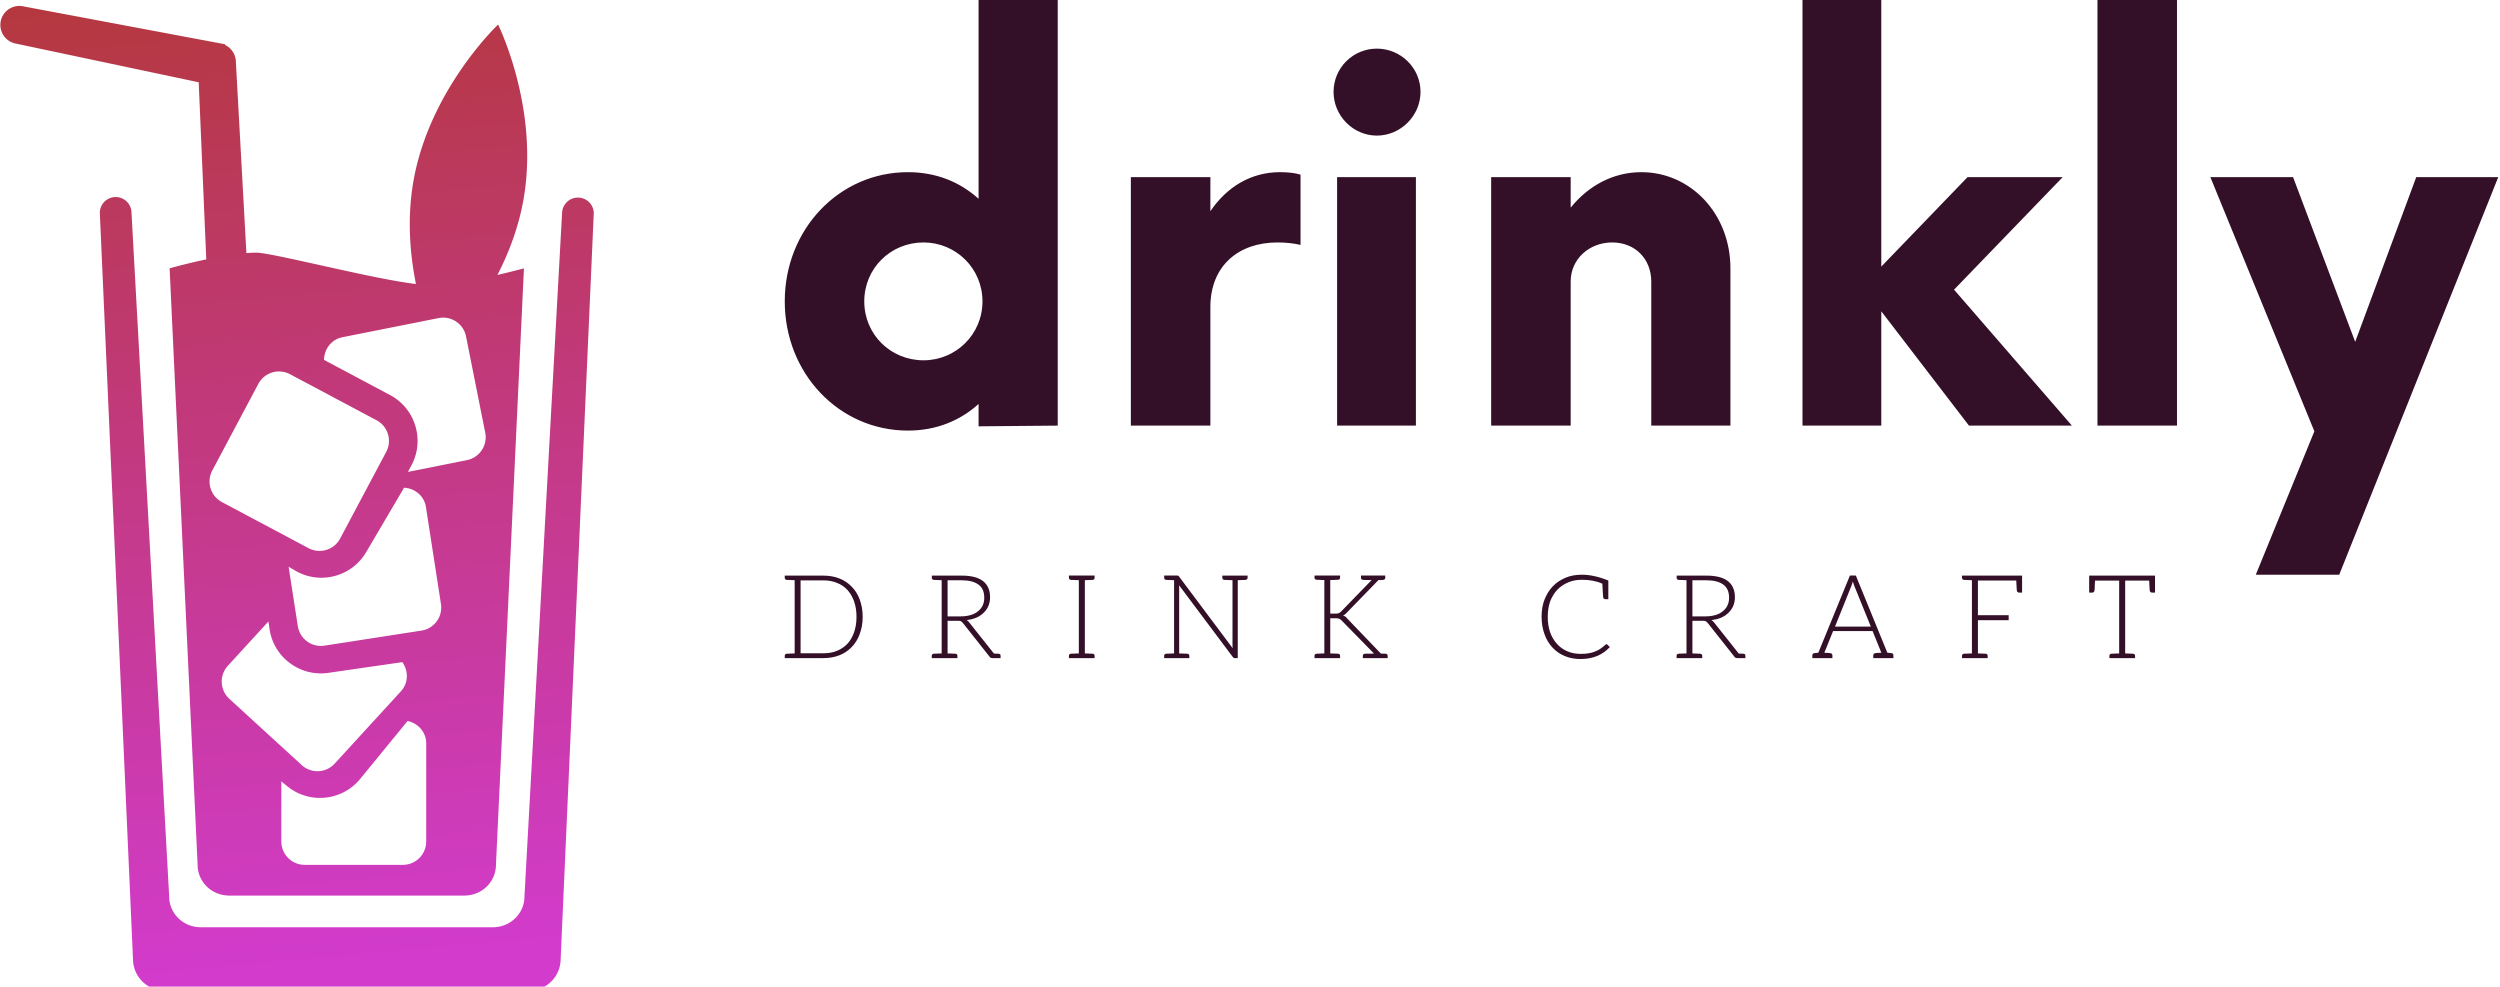 <svg data-v-423bf9ae="" xmlns="http://www.w3.org/2000/svg" viewBox="0 0 261 103" class="iconLeftSlogan"><!----><!----><!----><g data-v-423bf9ae="" id="818d9771-0525-4d57-a8ef-e16e19764331" fill="#341028" transform="matrix(3.706,0,0,3.706,79.927,-2.261)"><path d="M6.00 0.61L6.00 6.21C5.48 5.74 4.81 5.46 4.01 5.46C2.07 5.46 0.54 7.07 0.54 9.10C0.54 11.13 2.07 12.74 4.01 12.74C4.81 12.74 5.48 12.46 6.00 11.99L6.00 12.62L8.23 12.60L8.23 0.61ZM4.45 10.76C3.52 10.76 2.78 10.03 2.78 9.10C2.78 8.17 3.52 7.44 4.45 7.44C5.36 7.44 6.11 8.17 6.11 9.10C6.11 10.03 5.36 10.76 4.45 10.76ZM14.49 5.46C13.67 5.46 12.99 5.88 12.53 6.56L12.53 5.60L10.29 5.60L10.29 12.60L12.53 12.60L12.53 9.26C12.53 8.10 13.32 7.44 14.42 7.44C14.68 7.44 14.91 7.47 15.07 7.51L15.07 5.53C14.91 5.48 14.70 5.46 14.49 5.46ZM17.22 4.43C17.89 4.43 18.45 3.87 18.45 3.20C18.45 2.52 17.89 1.98 17.22 1.98C16.55 1.98 16.00 2.52 16.00 3.20C16.00 3.87 16.55 4.43 17.22 4.43ZM16.10 12.60L18.32 12.60L18.32 5.60L16.10 5.60ZM24.67 5.46C23.87 5.46 23.17 5.85 22.68 6.46L22.68 5.60L20.44 5.60L20.44 12.60L22.68 12.60L22.68 8.54C22.68 7.91 23.20 7.44 23.85 7.44C24.50 7.44 24.95 7.91 24.95 8.54L24.95 12.60L27.18 12.60L27.18 8.17C27.18 6.63 26.06 5.46 24.67 5.46ZM36.80 12.60L33.48 8.77L36.54 5.60L33.86 5.60L31.43 8.12L31.43 0.61L29.21 0.61L29.21 12.60L31.43 12.60L31.43 9.38L33.90 12.60ZM37.52 12.60L39.76 12.60L39.76 0.61L37.52 0.61ZM46.50 5.60L44.78 10.24L43.03 5.60L40.70 5.60L43.63 12.76L41.98 16.80L44.33 16.80L48.81 5.60Z"></path></g><defs data-v-423bf9ae=""><linearGradient data-v-423bf9ae="" gradientTransform="rotate(447.05)" id="4b7f9992-bccf-4304-a70c-f9572f279843" x1="0%" y1="0%" x2="100%" y2="0%"><stop data-v-423bf9ae="" offset="0%" style="stop-color: rgb(181, 56, 62); stop-opacity: 1;"></stop><stop data-v-423bf9ae="" offset="100%" style="stop-color: rgb(210, 59, 204); stop-opacity: 1;"></stop></linearGradient></defs><g data-v-423bf9ae="" id="600118d0-889d-4edb-82bf-0a457ce88995" transform="matrix(1.069,0,0,1.069,0.036,0.618)" stroke="none" fill="url(#4b7f9992-bccf-4304-a70c-f9572f279843)"><path d="M21.64 48.456l8.458 4.5a2.282 2.282 0 003.089-.943l4.497-8.458a2.282 2.282 0 00-.943-3.09l-8.455-4.498a2.285 2.285 0 00-3.09.943L20.7 45.366a2.284 2.284 0 00.94 3.09m9.973-13.884l6.44 3.426A5.054 5.054 0 0140.525 41a5.044 5.044 0 01-.378 3.869l-.341.639 5.754-1.147a2.284 2.284 0 001.794-2.688l-1.873-9.391a2.278 2.278 0 00-2.68-1.796l-9.396 1.871c-1.077.214-1.78 1.161-1.792 2.215M43.03 58.407l-1.466-9.467c-.168-1.086-1.082-1.828-2.135-1.888l-3.7 6.287a5.037 5.037 0 01-3.106 2.342 5.041 5.041 0 01-3.849-.545l-.623-.367.899 5.799a2.284 2.284 0 002.609 1.908l9.461-1.468a2.278 2.278 0 001.91-2.601m-1.439 13.62c0-1.098-.791-1.972-1.821-2.192l-4.62 5.646a5.046 5.046 0 01-3.429 1.839 5.038 5.038 0 01-3.719-1.129l-.56-.457v5.867a2.282 2.282 0 002.286 2.284l9.575-.001a2.278 2.278 0 002.286-2.276l.002-9.581zM22.364 67.67l7.062 6.465a2.278 2.278 0 003.224-.136l6.471-7.065c.743-.809.749-1.988.137-2.846l-7.22 1.045a5.05 5.05 0 01-3.77-.959 5.042 5.042 0 01-1.982-3.345l-.103-.715-3.963 4.327a2.285 2.285 0 00.144 3.229M19.372 7.457L1.4 3.655A1.855 1.855 0 112.316.058L21.96 3.747l-.02.066a1.851 1.851 0 011.062 1.662l1.029 18.665c.334-.026.657-.044.953-.044 1.577 0 11.2 2.534 15.603 3.064-.58-2.907-.887-6.447-.231-10.122 1.598-8.932 8.255-15.217 8.255-15.217s4.07 8.203 2.472 17.138c-.486 2.719-1.443 5.187-2.537 7.314 1.502-.345 2.59-.647 2.59-.647l-2.733 58.23c0 1.709-1.389 3.03-3.1 3.03H22.364c-1.709 0-3.1-1.321-3.1-3.03l-2.733-58.23s1.616-.459 3.58-.873l-.739-17.296zm38.584 12.755L54.72 93.076a3.096 3.096 0 01-3.096 3.095H16.048a3.095 3.095 0 01-3.094-3.095L9.715 20.212a1.547 1.547 0 013.094 0l3.677 66.741c0 1.705 1.39 3.027 3.097 3.027h28.502c1.714 0 3.102-1.322 3.102-3.027l3.673-66.741a1.549 1.549 0 013.096 0"></path></g><!----><g data-v-423bf9ae="" id="c9f512d2-d17e-4d95-aaa4-cb43f6590805" fill="#341028" transform="matrix(0.87,0,0,0.87,81.319,56.684)"><path d="M9.70 6.80C9.48 6.19 9.16 5.68 8.74 5.25C8.32 4.82 7.83 4.48 7.25 4.26C6.68 4.03 6.02 3.92 5.32 3.92L1.89 3.92L0.70 3.92L0.70 4.19C0.70 4.34 0.80 4.42 0.98 4.44L1.12 4.44C1.19 4.44 1.29 4.45 1.43 4.45C1.57 4.45 1.72 4.47 1.89 4.47L1.89 13.26C1.72 13.26 1.57 13.27 1.43 13.27C1.29 13.27 1.19 13.29 1.12 13.29L0.98 13.29C0.80 13.30 0.70 13.38 0.70 13.54L0.70 13.82L1.89 13.82L5.32 13.82C6.02 13.82 6.68 13.71 7.25 13.48C7.83 13.26 8.32 12.92 8.74 12.49C9.16 12.05 9.48 11.54 9.70 10.92C9.93 10.30 10.05 9.63 10.05 8.86C10.05 8.11 9.93 7.42 9.70 6.80ZM9.02 10.72C8.82 11.27 8.57 11.72 8.22 12.10C7.87 12.47 7.45 12.75 6.96 12.95C6.47 13.15 5.92 13.24 5.32 13.24L2.60 13.24L2.60 4.49L5.32 4.49C5.92 4.49 6.47 4.59 6.96 4.79C7.45 4.98 7.87 5.26 8.22 5.64C8.57 6.02 8.82 6.47 9.02 7.01C9.21 7.56 9.31 8.18 9.31 8.86C9.31 9.56 9.21 10.18 9.02 10.72ZM26.33 13.29L26.24 13.29L26.05 13.29C25.97 13.29 25.89 13.27 25.80 13.27L22.83 9.53C22.75 9.42 22.64 9.32 22.53 9.25C22.96 9.21 23.35 9.11 23.70 8.96C24.05 8.81 24.33 8.61 24.58 8.37C24.82 8.13 25.02 7.85 25.14 7.55C25.27 7.24 25.34 6.89 25.34 6.51C25.34 5.66 25.06 5.03 24.50 4.58C23.94 4.14 23.09 3.92 21.94 3.92L19.53 3.92L18.35 3.92L18.35 4.19C18.35 4.34 18.44 4.42 18.62 4.44L18.76 4.44C18.83 4.44 18.93 4.45 19.07 4.45C19.21 4.45 19.36 4.47 19.53 4.47L19.53 13.26C19.36 13.26 19.21 13.27 19.07 13.27C18.93 13.27 18.83 13.29 18.76 13.29L18.62 13.29C18.44 13.30 18.34 13.38 18.34 13.54L18.34 13.82L19.53 13.82L20.24 13.82L21.42 13.82L21.42 13.54C21.42 13.38 21.32 13.30 21.14 13.29L21 13.29C20.93 13.29 20.83 13.27 20.69 13.27C20.55 13.27 20.41 13.26 20.24 13.26L20.24 9.34L21.42 9.34C21.62 9.34 21.76 9.35 21.84 9.39C21.92 9.44 22.01 9.52 22.09 9.62L25.27 13.64C25.33 13.71 25.37 13.75 25.42 13.78C25.48 13.80 25.55 13.82 25.62 13.82L25.69 13.82L26.24 13.82L26.60 13.82L26.60 13.54C26.60 13.38 26.52 13.30 26.33 13.29ZM21.84 8.81L20.24 8.81L20.24 4.48L21.94 4.48C22.82 4.48 23.49 4.66 23.95 5.00C24.42 5.33 24.64 5.87 24.64 6.57C24.64 6.92 24.58 7.21 24.46 7.49C24.33 7.77 24.14 7.99 23.90 8.19C23.66 8.39 23.37 8.55 23.02 8.65C22.67 8.75 22.27 8.81 21.84 8.81ZM37.62 4.44C37.80 4.42 37.88 4.34 37.88 4.19L37.88 3.91L36.71 3.91L35.99 3.91L34.80 3.91L34.80 4.19C34.80 4.34 34.90 4.42 35.08 4.44L35.22 4.44C35.29 4.44 35.39 4.45 35.53 4.45C35.67 4.45 35.83 4.47 35.99 4.47L35.99 13.26C35.83 13.26 35.67 13.27 35.53 13.27C35.39 13.27 35.29 13.29 35.22 13.29L35.08 13.29C34.90 13.30 34.80 13.38 34.80 13.54L34.80 13.82L35.99 13.82L36.71 13.82L37.88 13.82L37.88 13.54C37.88 13.38 37.80 13.30 37.62 13.29L37.48 13.29C37.41 13.29 37.31 13.27 37.17 13.27C37.03 13.27 36.88 13.26 36.71 13.26L36.71 4.47C36.88 4.47 37.03 4.45 37.17 4.45C37.31 4.45 37.41 4.44 37.48 4.44ZM55.06 3.92L54.43 3.92L53.21 3.92L53.21 4.19C53.21 4.34 53.31 4.42 53.49 4.44L53.63 4.44C53.70 4.44 53.82 4.45 53.96 4.45C54.10 4.45 54.26 4.47 54.43 4.47L54.43 12.22C54.43 12.35 54.43 12.49 54.45 12.63L48.03 4.05C47.99 3.99 47.96 3.95 47.92 3.93C47.88 3.92 47.84 3.91 47.77 3.91L47.42 3.91L46.23 3.91L46.23 4.19C46.23 4.34 46.33 4.42 46.51 4.44L46.65 4.44C46.72 4.44 46.82 4.45 46.96 4.45C47.10 4.45 47.25 4.47 47.42 4.47L47.42 13.26C47.25 13.26 47.10 13.27 46.96 13.27C46.82 13.27 46.72 13.29 46.65 13.29L46.51 13.29C46.33 13.30 46.23 13.38 46.23 13.54L46.23 13.82L47.42 13.82L48.03 13.82L49.25 13.82L49.25 13.54C49.25 13.38 49.15 13.30 48.97 13.29L48.83 13.29C48.76 13.29 48.64 13.27 48.50 13.27C48.36 13.27 48.20 13.26 48.03 13.26L48.03 5.49C48.03 5.36 48.03 5.22 48.02 5.08L54.46 13.68C54.53 13.78 54.60 13.82 54.71 13.82L55.06 13.82L55.06 4.47C55.23 4.47 55.37 4.45 55.51 4.45C55.65 4.45 55.76 4.44 55.83 4.44L55.96 4.44C56.14 4.42 56.24 4.34 56.24 4.19L56.24 3.92ZM72.77 13.29L72.69 13.29L72.51 13.29C72.42 13.29 72.32 13.27 72.23 13.27L68.19 9.06C68.11 8.96 68.04 8.89 67.96 8.83C67.87 8.78 67.79 8.74 67.69 8.71C67.77 8.68 67.84 8.64 67.91 8.58C67.98 8.53 68.07 8.46 68.15 8.36L71.95 4.45L72.21 4.45C72.30 4.45 72.35 4.44 72.39 4.44L72.48 4.44C72.66 4.42 72.76 4.34 72.76 4.19L72.76 3.91L71.78 3.91L71.65 3.91L69.85 3.91L69.85 4.19C69.85 4.34 69.94 4.42 70.13 4.44L70.29 4.44C70.39 4.44 70.52 4.45 70.69 4.45L71.13 4.45L67.47 8.22C67.41 8.27 67.35 8.33 67.31 8.36C67.27 8.39 67.21 8.40 67.16 8.43C67.10 8.44 67.06 8.47 66.99 8.47C66.92 8.48 66.84 8.48 66.75 8.48L66.16 8.48L66.16 4.45C66.33 4.45 66.49 4.44 66.63 4.44C66.77 4.44 66.86 4.42 66.93 4.42L67.07 4.42C67.26 4.41 67.34 4.33 67.34 4.17L67.34 3.91L66.16 3.91L65.45 3.91L64.27 3.91L64.27 4.17C64.27 4.33 64.37 4.41 64.55 4.42L64.68 4.42C64.75 4.42 64.86 4.44 65.00 4.44C65.14 4.44 65.28 4.45 65.45 4.45L65.45 13.26C65.28 13.26 65.14 13.27 65.00 13.27C64.86 13.27 64.75 13.29 64.68 13.29L64.55 13.29C64.37 13.30 64.27 13.38 64.27 13.54L64.27 13.82L65.45 13.82L66.16 13.82L67.34 13.82L67.34 13.54C67.34 13.38 67.26 13.30 67.07 13.29L66.93 13.29C66.86 13.29 66.77 13.27 66.63 13.27C66.49 13.27 66.33 13.26 66.16 13.26L66.16 9.04L66.81 9.04C66.92 9.04 67.02 9.04 67.09 9.06C67.16 9.07 67.21 9.09 67.27 9.11C67.33 9.14 67.38 9.17 67.42 9.21C67.47 9.25 67.51 9.28 67.56 9.34L71.41 13.27C71.27 13.27 71.11 13.29 70.94 13.29L70.53 13.29L70.35 13.29C70.17 13.30 70.07 13.38 70.07 13.54L70.07 13.82L71.95 13.82L72.00 13.82L72.17 13.82L72.76 13.82L73.05 13.82L73.05 13.54C73.05 13.38 72.95 13.30 72.77 13.29ZM99.43 12.21C99.40 12.18 99.36 12.15 99.32 12.15C99.29 12.15 99.27 12.15 99.25 12.17C99.23 12.18 99.20 12.21 99.18 12.22C98.98 12.40 98.77 12.56 98.57 12.70C98.38 12.84 98.17 12.94 97.93 13.03C97.69 13.13 97.44 13.20 97.16 13.24C96.88 13.29 96.57 13.31 96.22 13.31C95.66 13.31 95.12 13.22 94.64 13.01C94.15 12.81 93.74 12.52 93.39 12.14C93.04 11.76 92.75 11.28 92.55 10.74C92.36 10.19 92.26 9.56 92.26 8.86C92.26 8.18 92.36 7.56 92.55 7.01C92.76 6.47 93.04 6.01 93.41 5.61C93.77 5.24 94.21 4.94 94.71 4.73C95.21 4.52 95.76 4.42 96.36 4.42C97.26 4.42 98.08 4.56 98.81 4.89C98.85 5.78 98.90 6.30 98.90 6.41C98.91 6.64 98.99 6.75 99.19 6.75L99.53 6.75L99.53 4.51C98.35 4.03 97.29 3.81 96.36 3.81C95.65 3.81 95.00 3.92 94.40 4.17C93.81 4.42 93.28 4.76 92.86 5.21C92.43 5.66 92.11 6.19 91.87 6.80C91.63 7.42 91.52 8.11 91.52 8.86C91.52 9.63 91.64 10.32 91.87 10.95C92.09 11.58 92.41 12.10 92.82 12.54C93.23 12.99 93.72 13.33 94.29 13.57C94.86 13.80 95.48 13.93 96.17 13.93C96.57 13.93 96.95 13.90 97.30 13.83C97.64 13.76 97.96 13.66 98.25 13.54C98.53 13.41 98.80 13.26 99.04 13.09C99.27 12.91 99.50 12.73 99.71 12.50ZM115.71 13.29L115.61 13.29L115.43 13.29C115.35 13.29 115.26 13.27 115.18 13.27L112.21 9.53C112.13 9.42 112.01 9.32 111.90 9.25C112.34 9.21 112.73 9.11 113.08 8.96C113.43 8.81 113.71 8.61 113.96 8.37C114.20 8.13 114.39 7.85 114.52 7.55C114.65 7.24 114.72 6.89 114.72 6.51C114.72 5.66 114.44 5.03 113.88 4.58C113.32 4.14 112.46 3.92 111.31 3.92L108.91 3.92L107.73 3.92L107.73 4.19C107.73 4.34 107.81 4.42 108.00 4.44L108.14 4.44C108.21 4.44 108.30 4.45 108.44 4.45C108.58 4.45 108.74 4.47 108.91 4.47L108.91 13.26C108.74 13.26 108.58 13.27 108.44 13.27C108.30 13.27 108.21 13.29 108.14 13.29L108.00 13.29C107.81 13.30 107.72 13.38 107.72 13.54L107.72 13.82L108.91 13.82L109.62 13.82L110.80 13.82L110.80 13.54C110.80 13.38 110.70 13.30 110.52 13.29L110.38 13.29C110.31 13.29 110.21 13.27 110.07 13.27C109.93 13.27 109.79 13.26 109.62 13.26L109.62 9.34L110.80 9.34C110.99 9.34 111.13 9.35 111.22 9.39C111.30 9.44 111.38 9.52 111.47 9.62L114.65 13.64C114.70 13.71 114.74 13.75 114.80 13.78C114.86 13.80 114.93 13.82 115.00 13.82L115.07 13.82L115.61 13.82L115.98 13.82L115.98 13.54C115.98 13.38 115.89 13.30 115.71 13.29ZM111.22 8.81L109.62 8.81L109.62 4.48L111.31 4.48C112.20 4.48 112.87 4.66 113.33 5.00C113.79 5.33 114.02 5.87 114.02 6.57C114.02 6.92 113.96 7.21 113.83 7.49C113.71 7.77 113.51 7.99 113.27 8.19C113.04 8.39 112.74 8.55 112.39 8.65C112.04 8.75 111.65 8.81 111.22 8.81ZM133.48 13.22L133.01 13.17L129.23 3.91L128.52 3.91L124.73 13.17L124.28 13.22C124.10 13.23 124.01 13.33 124.01 13.50L124.01 13.82L124.46 13.82L124.75 13.82L125.01 13.82L125.10 13.82L126.42 13.82L126.42 13.50C126.42 13.31 126.31 13.23 126.10 13.22C126.08 13.22 126.06 13.20 126.01 13.20C125.97 13.20 125.92 13.19 125.82 13.19C125.72 13.19 125.59 13.19 125.45 13.17L126.43 10.75L126.50 10.57L131.24 10.57L131.31 10.75L132.29 13.17C132.15 13.19 132.03 13.19 131.94 13.19C131.84 13.19 131.77 13.20 131.73 13.20C131.68 13.20 131.66 13.22 131.64 13.22C131.43 13.23 131.32 13.31 131.32 13.50L131.32 13.82L132.64 13.82L132.73 13.82L133 13.82L133.28 13.82L133.74 13.82L133.74 13.50C133.74 13.33 133.66 13.23 133.48 13.22ZM128.67 5.22C128.70 5.14 128.74 5.04 128.77 4.94C128.80 4.84 128.84 4.75 128.87 4.63C128.90 4.75 128.94 4.84 128.97 4.94C129.00 5.04 129.04 5.12 129.07 5.21L131.03 10.04L126.73 10.04ZM149.10 3.92L148.75 3.92L143.16 3.92L141.97 3.92L141.97 4.19C141.97 4.34 142.07 4.42 142.25 4.44L142.39 4.44C142.46 4.44 142.56 4.45 142.70 4.45C142.84 4.45 143.00 4.47 143.16 4.47L143.16 13.26C143.00 13.26 142.84 13.27 142.70 13.27C142.56 13.27 142.46 13.29 142.39 13.29L142.25 13.29C142.07 13.30 141.97 13.38 141.97 13.54L141.97 13.82L143.16 13.82L143.88 13.82L145.05 13.82L145.05 13.54C145.05 13.38 144.97 13.30 144.79 13.29L144.65 13.29C144.58 13.29 144.48 13.27 144.34 13.27C144.20 13.27 144.05 13.26 143.88 13.26L143.88 9.27L147.57 9.27L147.57 8.67L143.88 8.67L143.88 4.51L148.48 4.51C148.51 5.18 148.54 5.56 148.54 5.63C148.55 5.85 148.65 5.96 148.85 5.96L149.18 5.96L149.18 3.92ZM165.03 3.92L164.84 3.92L157.54 3.92L157.33 3.92L157.23 3.92L157.23 5.96L157.58 5.96C157.78 5.96 157.86 5.85 157.88 5.63C157.88 5.53 157.91 5.17 157.93 4.52L160.83 4.52L160.83 13.26C160.66 13.26 160.52 13.27 160.38 13.27C160.24 13.27 160.13 13.29 160.06 13.29L159.94 13.29C159.75 13.30 159.66 13.38 159.66 13.54L159.66 13.82L160.83 13.82L161.55 13.82L162.74 13.82L162.74 13.54C162.74 13.38 162.64 13.30 162.46 13.29L162.32 13.29C162.25 13.29 162.15 13.27 162.01 13.27C161.87 13.27 161.71 13.26 161.55 13.26L161.55 4.52L164.43 4.52C164.47 5.24 164.49 5.60 164.49 5.63C164.50 5.85 164.60 5.96 164.79 5.96L165.13 5.96L165.13 3.92Z"></path></g></svg>
